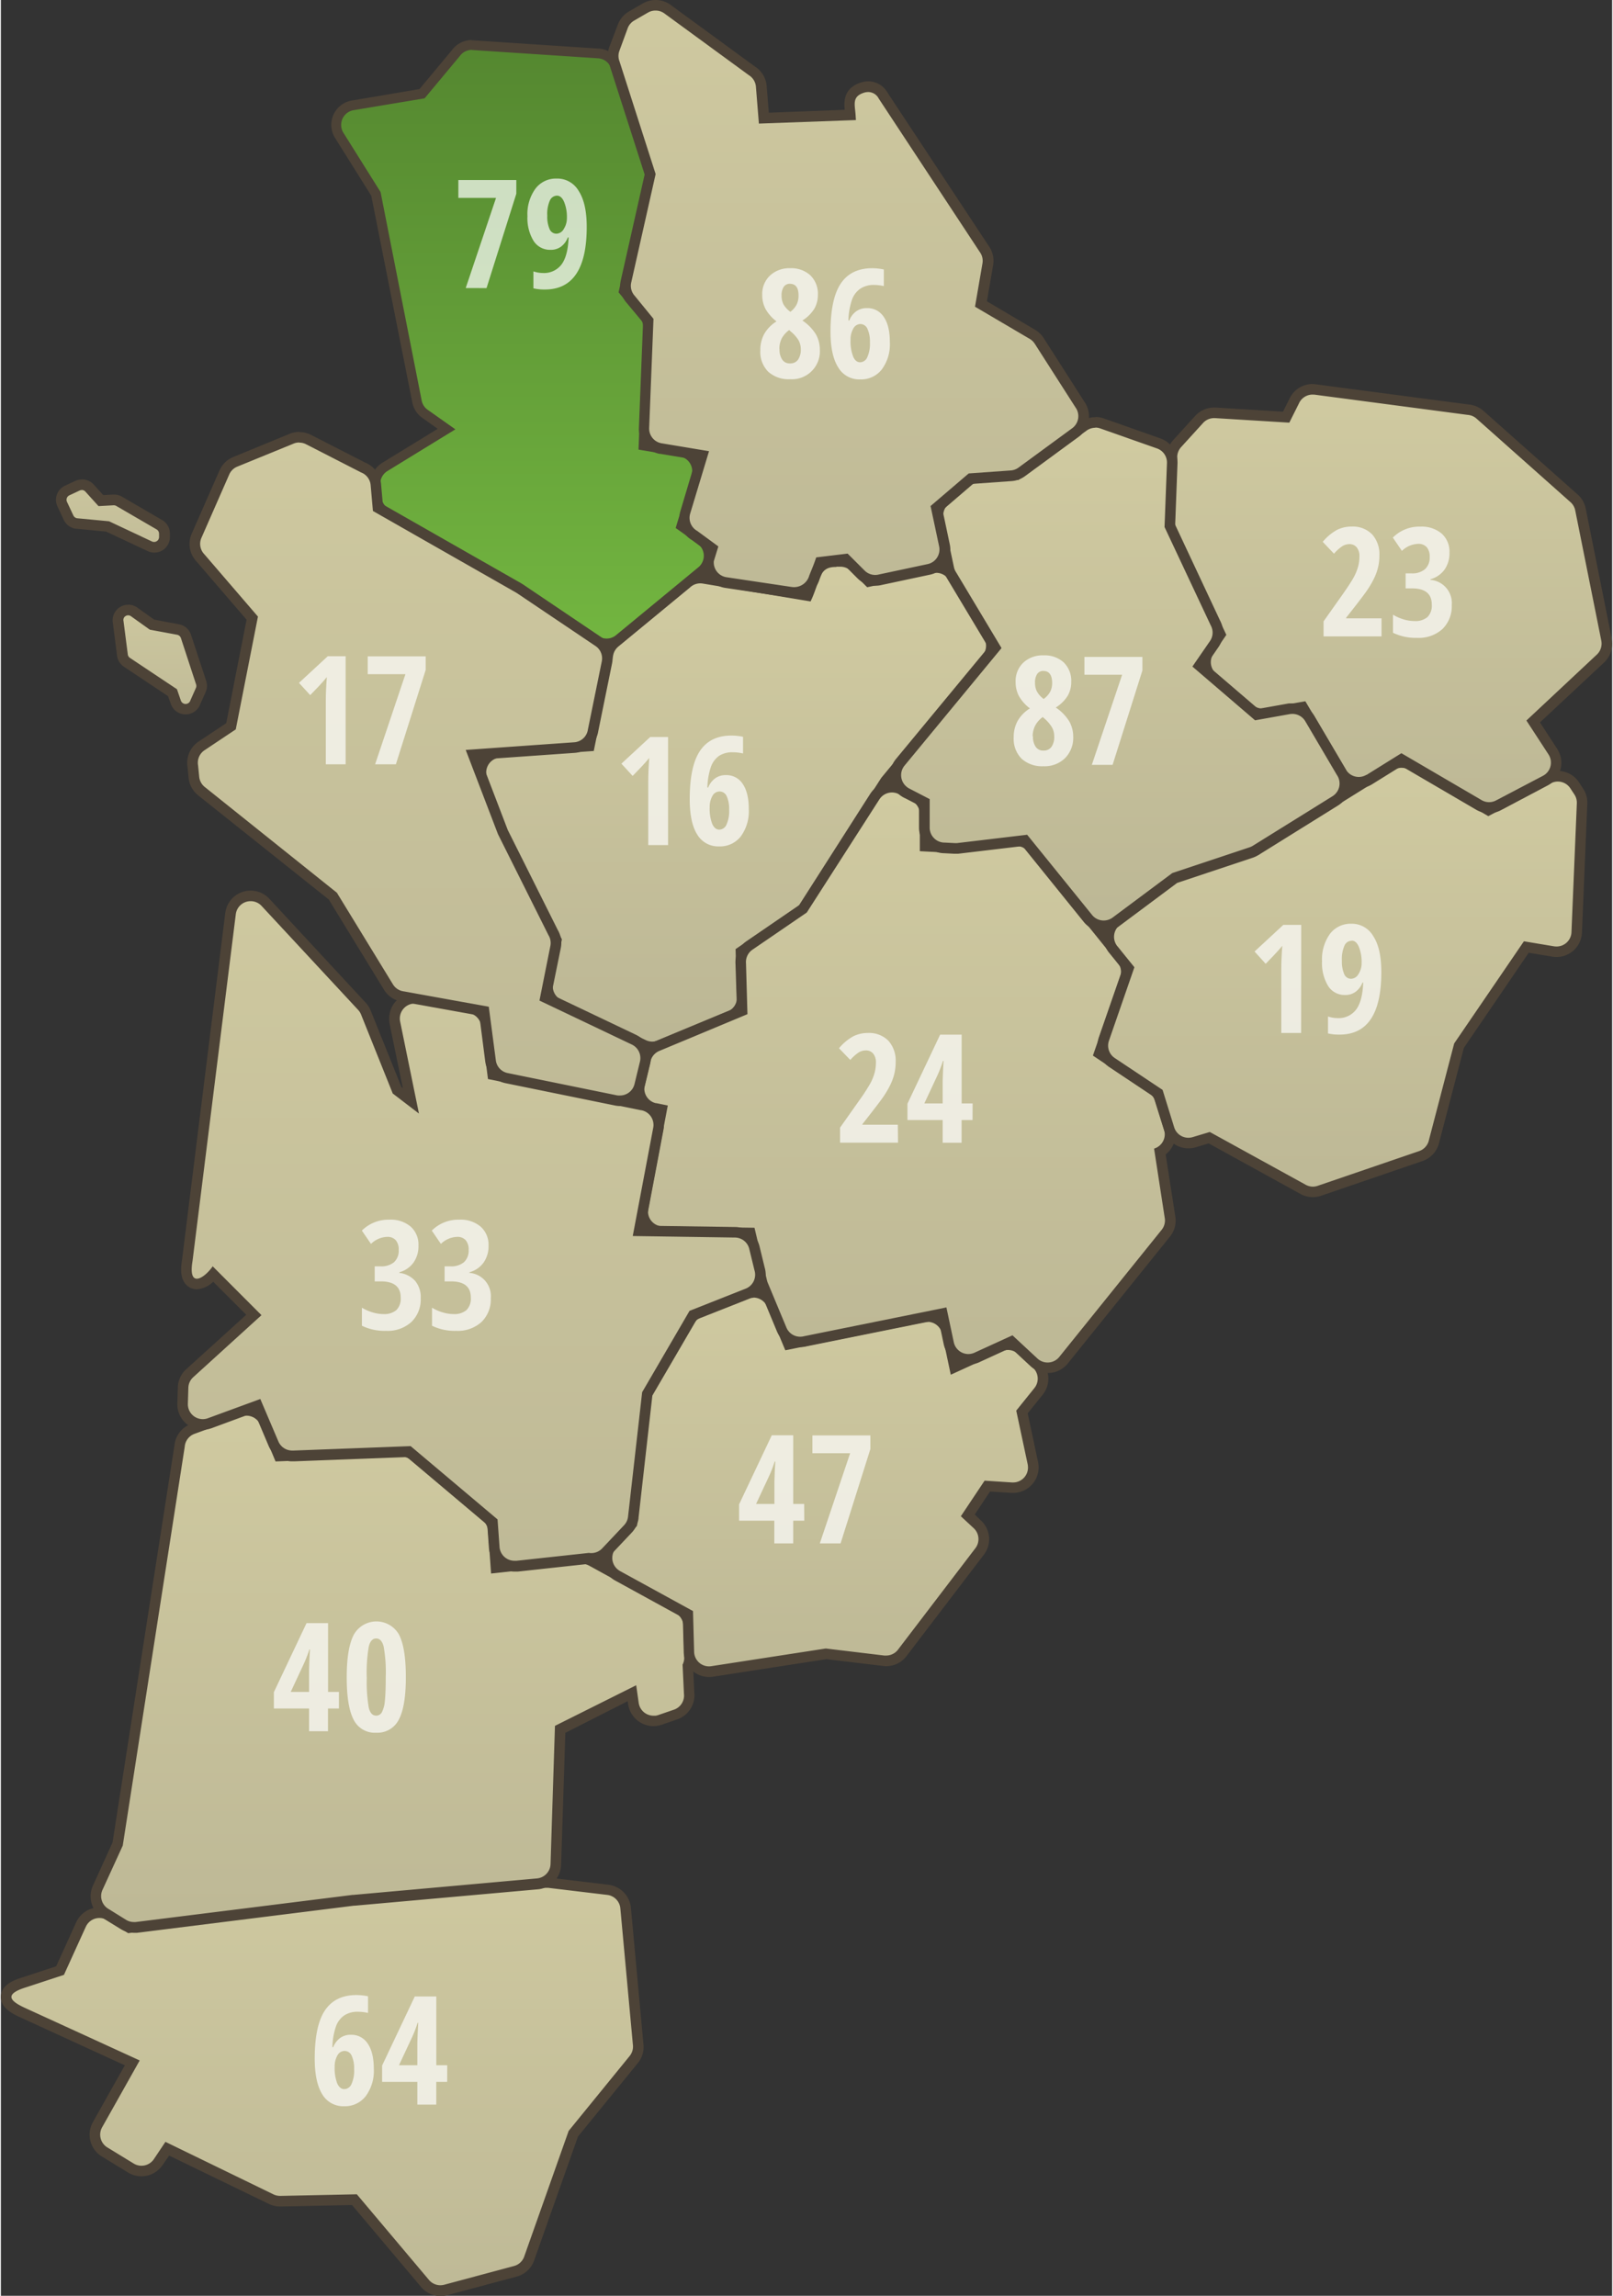 <?xml version="1.0"?>
<svg xmlns="http://www.w3.org/2000/svg" xmlns:xlink="http://www.w3.org/1999/xlink" viewBox="0 0 457.54 651.82" width="130" height="185"><rect x="0" y="0" width="457.54" height="651.82" fill="#333333" stroke="none"/><defs><linearGradient id="a" x1="91.27" y1="671.28" x2="91.27" y2="510.01" gradientUnits="userSpaceOnUse"><stop offset="0" stop-color="#bcb795"/><stop offset="1" stop-color="#d1cba1"/></linearGradient><linearGradient id="b" x1="111.26" y1="559.2" x2="111.26" y2="388" xlink:href="#a"/><linearGradient id="c" x1="234.04" y1="485.59" x2="234.04" y2="355.95" xlink:href="#a"/><linearGradient id="d" x1="208.77" y1="293.65" x2="208.77" y2="163.13" xlink:href="#a"/><linearGradient id="e" x1="256.65" y1="396.5" x2="256.65" y2="215.36" xlink:href="#a"/><linearGradient id="f" x1="380.94" y1="345.25" x2="380.94" y2="209.18" xlink:href="#a"/><linearGradient id="g" x1="393.95" y1="237.89" x2="393.95" y2="102.18" xlink:href="#a"/><linearGradient id="h" x1="317.88" y1="265.41" x2="317.88" y2="117.44" xlink:href="#a"/><linearGradient id="i" x1="148.13" y1="191.84" x2="148.13" y2="3.86" gradientUnits="userSpaceOnUse"><stop offset="0" stop-color="#74b841"/><stop offset="1" stop-color="#53852f"/></linearGradient><linearGradient id="j" x1="133.64" y1="479.48" x2="133.64" y2="220.14" xlink:href="#a"/><linearGradient id="k" x1="118.77" y1="353.17" x2="118.77" y2="83.73" xlink:href="#a"/><linearGradient id="l" x1="45.15" y1="214.06" x2="45.15" y2="160.45" xlink:href="#a"/><linearGradient id="m" x1="31.83" y1="172.44" x2="31.83" y2="119.87" xlink:href="#a"/><linearGradient id="n" x1="240.67" y1="195.69" x2="240.67" y2="-25.36" xlink:href="#a"/></defs><path d="M124.83,650.32a5.76,5.76,0,0,1-4.39-2l-20-23.82-20.78.44h-.35a5.64,5.64,0,0,1-2.49-.57L47.25,610l-2.54,3.81a1,1,0,0,1-.13.16,5.74,5.74,0,0,1-7.65,1.55l-7.3-4.46a5.75,5.75,0,0,1-2.2-7.82l9.88-17.57L6.48,571.56c-2.66-1.2-5.11-2.61-5-4.75s2.91-3.3,5.32-4l10-3.28,5.93-13.06.09-.16a4.67,4.67,0,0,1,.27-.49A5.71,5.71,0,0,1,28,543.07a5.83,5.83,0,0,1,3,.85l5.48,3.4,63.37-7.93h.26l54-4.82a5.62,5.62,0,0,1,.92-.08,5.12,5.12,0,0,1,.67,0l16.7,2,.21,0a5.76,5.76,0,0,1,4.82,5.15L181,580.41a5.63,5.63,0,0,1-1.25,4.28l-17.19,21.06-12.49,35.32a5.68,5.68,0,0,1-4,3.77l-19.77,5.3-.23,0A5.84,5.84,0,0,1,124.83,650.32Z" fill="url(#a)"/><path d="M155,536a4,4,0,0,1,.49,0l16.7,2h0a4.23,4.23,0,0,1,3.72,3.83l3.56,38.7a4.25,4.25,0,0,1-.92,3.21L161.23,605l-12.58,35.56a4.23,4.23,0,0,1-3,2.82l-19.76,5.3h0a4.46,4.46,0,0,1-1.09.14,4.22,4.22,0,0,1-3.24-1.51L101.08,623l-21.5.45h-.32a4.3,4.3,0,0,1-1.84-.42L46.73,608.11,43.46,613h0a4.24,4.24,0,0,1-5.74,1.27l-7.32-4.48h0A4.25,4.25,0,0,1,28.74,604l10.68-19L7.1,570.2c-4.2-1.9-6.67-3.91.16-6l10.65-3.5,6.21-13.66h0c.08-.16.16-.32.26-.48a4.23,4.23,0,0,1,3.61-2,4.18,4.18,0,0,1,2.22.63l5.93,3.67,63.9-8v0l.15,0L154.3,536A4.4,4.4,0,0,1,155,536m0-3a6.71,6.71,0,0,0-1.1.09l-53.88,4.81h0l-.36,0-62.85,7.85-5-3.11a7.24,7.24,0,0,0-10,2.35,6.12,6.12,0,0,0-.31.56,2.1,2.1,0,0,0-.13.26l-5.67,12.46-9.36,3.08c-1.86.56-6.13,1.88-6.35,5.35s3.73,5.26,5.86,6.22L35.2,586.38l-9.08,16.15a7.26,7.26,0,0,0,2.78,9.87h0l7.24,4.43a7.24,7.24,0,0,0,9.61-1.9,2.56,2.56,0,0,0,.2-.26L47.77,612l28.34,13.74a7.16,7.16,0,0,0,3.15.72l.46,0,20-.41,19.6,23.26a7.19,7.19,0,0,0,5.53,2.58,6.8,6.8,0,0,0,1.49-.16,2.32,2.32,0,0,0,.38-.07l19.77-5.3a7.19,7.19,0,0,0,5-4.76l12.39-35,17-20.86a7.17,7.17,0,0,0,1.58-5.42l-3.55-38.66a7.28,7.28,0,0,0-6-6.48,1.86,1.86,0,0,0-.34-.06l-16.69-2a8.24,8.24,0,0,0-.85,0Z" fill="#4d4337"/><path d="M37.76,547.26a5.83,5.83,0,0,1-3-.85l-4.83-3A5.73,5.73,0,0,1,27.48,536l5.68-12.5,17.56-113a5.77,5.77,0,0,1,3.74-4.86l13.08-4.8A5.75,5.75,0,0,1,75.05,404l4,9.44,34.41-1.31.42,0a5.73,5.73,0,0,1,3.71,1.36l20.16,17a5.67,5.67,0,0,1,2.15,4.08l.76,10.6,23.68-2.59a5.74,5.74,0,0,1,3.52.66l24.51,13.45.15.09a5.77,5.77,0,0,1,2.83,4.79l.24,8.94a5.58,5.58,0,0,1-.46,2.42l.38,7.86a5.78,5.78,0,0,1-3.86,6.05l-4.42,1.52-.13,0a5.19,5.19,0,0,1-.93.21,5.52,5.52,0,0,1-.81.06,5.76,5.76,0,0,1-5.68-4.94l-.42-2.91L158.81,491l-1.22,38.34a5.73,5.73,0,0,1-5.24,5.53l-52.07,4.66-.27,0-61.54,7.69h-.24Z" fill="url(#b)"/><path d="M69.75,401.94a4.25,4.25,0,0,1,3.92,2.6L78,414.93l35.45-1.34.36,0a4.21,4.21,0,0,1,2.74,1l20.17,17a4.27,4.27,0,0,1,1.62,3l.86,12.16L164.47,444a3.81,3.81,0,0,1,.59,0,4.2,4.2,0,0,1,2,.53L191.61,458h0a4.26,4.26,0,0,1,2.2,3.6l.24,8.94h0a4.33,4.33,0,0,1-.47,2.08l.39,8.28a4.25,4.25,0,0,1-2.84,4.51l-4.43,1.52h0a4.94,4.94,0,0,1-.78.19c-.2,0-.4,0-.6,0a4.25,4.25,0,0,1-4.2-3.65l-.71-5L157.34,490l-1.25,39.23h0a4.25,4.25,0,0,1-3.87,4.09L100.08,538a.83.83,0,0,1-.22,0l-61.58,7.7h0a4.53,4.53,0,0,1-.52,0,4.18,4.18,0,0,1-2.22-.63l-4.83-3a4.24,4.24,0,0,1-1.86-5.49L34.61,524l17.6-113.25A4.23,4.23,0,0,1,55,407.09l13.12-4.82h0a4.11,4.11,0,0,1,1.64-.33m0-3a7.26,7.26,0,0,0-2.76.54l-13,4.79a7.28,7.28,0,0,0-4.71,6.09L31.71,523.11l-5.59,12.3a7.26,7.26,0,0,0,3.09,9.32L34,547.68a7.22,7.22,0,0,0,3.8,1.08l.51,0h0l.37,0,61.56-7.7.26,0,52-4.65a7.23,7.23,0,0,0,6.59-6.84.66.66,0,0,0,0-.14l1.2-37.45L178,483l.12.86a7.29,7.29,0,0,0,7.17,6.22,8.74,8.74,0,0,0,1-.07,6.8,6.8,0,0,0,1.13-.26l.21-.06,4.42-1.52a7.27,7.27,0,0,0,4.86-7.58l-.35-7.5a7.34,7.34,0,0,0,.44-2.71l-.25-8.95a7.24,7.24,0,0,0-3.52-6l-.22-.14-24.52-13.44a7.22,7.22,0,0,0-3.48-.9,7.75,7.75,0,0,0-1,.07L142,443.46l-.64-9a7.26,7.26,0,0,0-2.71-5.15l-20.14-17a7.24,7.24,0,0,0-4.67-1.71l-.53,0L80,411.86l-3.55-8.48a7.24,7.24,0,0,0-6.69-4.44Z" fill="#4d4337"/><path d="M201.11,474.61a5.7,5.7,0,0,1-5.73-5.58l-.3-10.71-20-10.95-.08-.05a6,6,0,0,1-1.09-.8,5.76,5.76,0,0,1-.25-8.12l5.51-5.83,4.06-35.64a5.75,5.75,0,0,1,.74-2.25l11.36-19.46a5.59,5.59,0,0,1,3-2.68l13.23-5.23.15-.05a5.8,5.8,0,0,1,2-.35,5.72,5.72,0,0,1,5.3,3.54l4.67,11.21,38-7.69.22-.05a5.44,5.44,0,0,1,1.2-.13,5.77,5.77,0,0,1,5.62,4.56l2.08,9.82,12.59-5.76a5.76,5.76,0,0,1,6.52.92l4.2,3.9.06.06a5.75,5.75,0,0,1,.5,7.74L290,400.88l3.09,14.55a5.72,5.72,0,0,1-5.6,7l-.37,0-6.95-.45-5.55,8.32,2.71,2.52a5.72,5.72,0,0,1,.66,7.69l-21.84,28.61a5.69,5.69,0,0,1-4.7,2.45c-.23,0-.45,0-.68,0l-16.43-2-32.19,5a5.41,5.41,0,0,1-.84.09Z" fill="url(#c)"/><path d="M213.69,368.41a4.24,4.24,0,0,1,3.92,2.62l5.14,12.34L262,375.44l.24-.06a4.38,4.38,0,0,1,.88-.09,4.24,4.24,0,0,1,4.15,3.37l2.47,11.65L284,383.78a4.25,4.25,0,0,1,4.87.64l4.21,3.91h0a4.24,4.24,0,0,1,.41,5.76l-5.16,6.41,3.25,15.25v0h0a4.84,4.84,0,0,1,.08,1.15,4.24,4.24,0,0,1-4.23,4h-.27l-7.82-.51-6.74,10.1,3.65,3.39a4.24,4.24,0,0,1,.48,5.68l-21.83,28.61a4.27,4.27,0,0,1-3.51,1.87l-.51,0-16.63-2-32.39,5a4.62,4.62,0,0,1-.65.07h-.12a4.23,4.23,0,0,1-4.23-4.12l-.32-11.58-20.72-11.36h0a4.62,4.62,0,0,1-.86-.63,4.23,4.23,0,0,1-.18-6l5.84-6.19,4.12-36.14h0a4.08,4.08,0,0,1,.55-1.66L196.66,376a4.25,4.25,0,0,1,2.23-2l13.24-5.23h0a4.08,4.08,0,0,1,1.56-.3m0-3a7.18,7.18,0,0,0-2.43.42l-.24.08-13.23,5.23a7.24,7.24,0,0,0-3.76,3.39l-11.31,19.39a7.09,7.09,0,0,0-.92,2.71.51.51,0,0,0,0,.13l-4,35.15-5.15,5.46a7.25,7.25,0,0,0,.3,10.24,7.6,7.6,0,0,0,1.35,1l.13.07,19.21,10.54.27,9.85a7.19,7.19,0,0,0,7.23,7h.2a7.93,7.93,0,0,0,1.07-.11l32-4.95L250.55,473a6.22,6.22,0,0,0,.86.06,7.27,7.27,0,0,0,5.94-3.1l21.79-28.56a7.22,7.22,0,0,0-.83-9.7L276.54,430l4.35-6.53,6.09.39h.47a7.25,7.25,0,0,0,7.22-6.79,7.1,7.1,0,0,0-.14-1.95v0l-2.95-13.85,4.27-5.3a7.25,7.25,0,0,0-.61-9.74l-.1-.1-4.2-3.9a7.25,7.25,0,0,0-8.23-1.15L271.88,386l-1.69-8a7.29,7.29,0,0,0-7.09-5.74,6.89,6.89,0,0,0-1.5.16l-.3.07-36.73,7.42-4.19-10.07a7.23,7.23,0,0,0-6.69-4.46Z" fill="#4d4337"/><path d="M185,297.23a5.72,5.72,0,0,1-2.47-.56L158.62,285.3a5.78,5.78,0,0,1-3.29-6.37l2.4-12-15.07-30.14a5.91,5.91,0,0,1-.42-.88l-5.57-14.53,0-.1a6,6,0,0,1-.33-1.56,5.75,5.75,0,0,1,5.35-6.12l25.43-1.79s5.33-26.2,5.34-26.23a5.75,5.75,0,0,1,2-3.2l20.27-16.71a5.74,5.74,0,0,1,3.94-1.57,5.44,5.44,0,0,1,1,.09L229,169.05c.33-.79.59-1.51.86-2.25s.55-1.5.92-2.37c1.27-4.43,4-5,6.45-5l1,0h.12a5.68,5.68,0,0,1,4.07,1.68l4,4,17.93-3.81.14,0a6.2,6.2,0,0,1,1.05-.09,5.77,5.77,0,0,1,4.93,2.79l9.68,16.13a5.78,5.78,0,0,1-.32,6.9l-28.73,34.73-22.67,35.37a5.61,5.61,0,0,1-1.62,1.67l-16.75,11.46.35,12.59a5.7,5.7,0,0,1-3.53,5.74l-19.59,8.14A5.74,5.74,0,0,1,185,297.23Z" fill="url(#d)"/><path d="M237.27,160.9l1,0h.14a4.24,4.24,0,0,1,3,1.24l4.59,4.59,18.72-4h0a4.38,4.38,0,0,1,.88-.09,4.22,4.22,0,0,1,3.64,2.06L279,180.93a4.25,4.25,0,0,1-.22,5.13L250,220.85,227.26,256.3a4.36,4.36,0,0,1-1.21,1.25l-17.42,11.92.37,13.41a4.24,4.24,0,0,1-2.6,4.3l-19.6,8.14a4.24,4.24,0,0,1-3.64,0l-23.9-11.38a4.27,4.27,0,0,1-2.46-4.72l2.51-12.51L144,236.06a4.12,4.12,0,0,1-.34-.7l-5.56-14.53h0a4.09,4.09,0,0,1-.27-1.23,4.23,4.23,0,0,1,3.95-4.51l26.58-1.87L173.88,186h0a4.27,4.27,0,0,1,1.46-2.43l20.32-16.75a4.21,4.21,0,0,1,2.94-1.19,4.71,4.71,0,0,1,.74.06l30.59,5.07c1.06-2.21,1.42-3.7,2.3-5.79,1-3.48,2.71-4,5-4m0-3c-2.62,0-6.28.63-7.87,6-.36.87-.64,1.62-.9,2.36l-.41,1.08-28.26-4.68a8.17,8.17,0,0,0-1.23-.1,7.22,7.22,0,0,0-4.93,1.94l-20.24,16.69a7.26,7.26,0,0,0-2.46,4l0,.14-5.09,25-24.3,1.71a7.25,7.25,0,0,0-6.73,7.71,7.12,7.12,0,0,0,.4,1.95c0,.05,0,.11.05.16l5.57,14.52a7.36,7.36,0,0,0,.5,1.06l14.82,29.64-2.3,11.5a7.31,7.31,0,0,0,4.15,8L181.87,298a7.11,7.11,0,0,0,3.11.7,7.34,7.34,0,0,0,3-.66L207.55,290a7.22,7.22,0,0,0,4.45-7.24L211.67,271l16.08-11a7.31,7.31,0,0,0,2.05-2.13l22.6-35.27L281.07,188a7.27,7.27,0,0,0,.43-8.66l-9.66-16.1a7.28,7.28,0,0,0-6.21-3.52,7.81,7.81,0,0,0-1.28.11l-.22,0L247,163.48l-3.44-3.43a7.2,7.2,0,0,0-5.13-2.12h-.12l-1,0Z" fill="#4d4337"/><path d="M297.33,388.32a5.71,5.71,0,0,1-3.92-1.54l-6.35-5.9-9.6,4.39a5.31,5.31,0,0,1-1.44.52,6.11,6.11,0,0,1-1.2.12,5.76,5.76,0,0,1-5.62-4.55L267.42,373l-38.89,7.86a5.65,5.65,0,0,1-1.47.19,5.73,5.73,0,0,1-5.31-3.54l-5.31-12.74a.88.88,0,0,1-.05-.15,5.19,5.19,0,0,1-.22-.7l-3.34-13.8-24.71-.37H188a6.32,6.32,0,0,1-1.05-.1,5.73,5.73,0,0,1-4.59-6.7l5.27-27.86-1.81-.37-.22,0a5.73,5.73,0,0,1-4.21-6.93l1.58-6.56a5.71,5.71,0,0,1,3.43-4.19l24.11-10-.38-13.42a5.74,5.74,0,0,1,2.5-5.14L227.76,258l20.42-31.86.12-.16a5.69,5.69,0,0,1,4.72-2.48,5.83,5.83,0,0,1,2.65.65l3.26,1.71a5.72,5.72,0,0,1,3.5,5.29v9.1l8.74.46,16.52-2h.17l.51,0a5.7,5.7,0,0,1,4.47,2.14l25.46,31.52a.71.71,0,0,1,.1.14,5.7,5.7,0,0,1,.85,5.32l-7.36,21.24L327,309.15l.17.13a5.8,5.8,0,0,1,2.13,3l2.44,7.89.09.27a5.74,5.74,0,0,1-2.68,6.64L332,345.43a5.67,5.67,0,0,1-1.16,4.7l-29,36c-.1.13-.21.26-.34.4A5.72,5.72,0,0,1,297.33,388.32Z" fill="url(#e)"/><path d="M253,225a4.33,4.33,0,0,1,2,.48l3.31,1.74a4.24,4.24,0,0,1,2.64,3.93v10.52l10.29.54,16.65-2h0a4.19,4.19,0,0,1,.5,0,4.24,4.24,0,0,1,3.31,1.58l25.45,31.52h0a4.24,4.24,0,0,1,.71,4L310.1,299.7l16,10.7h0a4.2,4.2,0,0,1,1.7,2.28l2.45,7.89a2.58,2.58,0,0,1,.08.26,4.25,4.25,0,0,1-2.86,5.28h0l3,19.53a4.24,4.24,0,0,1-.85,3.53l-29,36a2.69,2.69,0,0,1-.27.32,4.25,4.25,0,0,1-6,.22l-7.09-6.59-10.52,4.81a4.45,4.45,0,0,1-2,.51,4.25,4.25,0,0,1-4.15-3.37l-2.09-9.87-40.4,8.17a4.31,4.31,0,0,1-1.12.15,4.22,4.22,0,0,1-3.92-2.62l-5.31-12.74h0a4.21,4.21,0,0,1-.2-.63L214,348.58l-25.86-.38H188a4.13,4.13,0,0,1-.78-.08,4.24,4.24,0,0,1-3.39-4.94l5.55-29.31-3.26-.66-.16,0a4.24,4.24,0,0,1-3.12-5.11l1.59-6.57a4.25,4.25,0,0,1,2.54-3.15L212,287.94l-.41-14.45a4.24,4.24,0,0,1,1.84-3.86l15.42-10.55L249.44,227h0A4.25,4.25,0,0,1,253,225m0-3a7.2,7.2,0,0,0-5.92,3.08,1.44,1.44,0,0,0-.18.25L226.66,257l-14.91,10.21a7.24,7.24,0,0,0-3.14,6.48L209,286l-23.16,9.62a7.24,7.24,0,0,0-4.33,5.29l-1.56,6.49a7.23,7.23,0,0,0,5.33,8.74l.28.06.34.07-5,26.4a7.25,7.25,0,0,0,5.79,8.45,6.81,6.81,0,0,0,1.33.13h.21l23.46.35,3.07,12.67a7.46,7.46,0,0,0,.26.84l.09.24L220.37,378a7.23,7.23,0,0,0,8.49,4.23l37.4-7.56,1.48,7a7.27,7.27,0,0,0,7.08,5.75,7.28,7.28,0,0,0,3.33-.81l8.62-3.95,5.62,5.22a7.25,7.25,0,0,0,10.24-.37,6.47,6.47,0,0,0,.43-.51L332,351.07a7.24,7.24,0,0,0,1.46-5.93l-2.7-17.38a7.09,7.09,0,0,0,1.91-2.26,7.19,7.19,0,0,0,.58-5.52l-.12-.35-2.42-7.83a7.27,7.27,0,0,0-2.62-3.69,2.92,2.92,0,0,0-.28-.21l-14.12-9.41,7-20.14a7.19,7.19,0,0,0-1-6.68c-.05-.08-.11-.15-.17-.23L294,239.93a7.2,7.2,0,0,0-5.64-2.7l-.58,0-.27,0-16.4,1.95-7.19-.37v-7.68a7.23,7.23,0,0,0-4.36-6.65l-3.2-1.67A7.28,7.28,0,0,0,253,222Z" fill="#4d4337"/><path d="M372.54,338.37a5.64,5.64,0,0,1-2.76-.71L343.07,323l-4.26,1.28-.16,0a5.4,5.4,0,0,1-1.49.2,5.71,5.71,0,0,1-5.48-4l-3.12-10.08-13.15-8.76-.21-.17a5.74,5.74,0,0,1-2-6.49l7-20.09L316,269.76c-.06-.07-.19-.22-.3-.37a5.75,5.75,0,0,1,1.17-8l15.64-11.66a1.53,1.53,0,0,1,.21-.14,5.75,5.75,0,0,1,1.43-.7l21.46-7.16,39.13-24.34a1.29,1.29,0,0,1,.16-.09,5.74,5.74,0,0,1,5.78,0L422.41,230l16.87-8.85a5.75,5.75,0,0,1,7.64,1.87l1.14,1.75a5.68,5.68,0,0,1,.94,3.38l-1.51,36.37a5.28,5.28,0,0,1-.08.92,5.72,5.72,0,0,1-5.66,4.8,5,5,0,0,1-.95-.08l-7.62-1.27-19.11,28L407,324a5.74,5.74,0,0,1-3.77,4.22l-28.77,9.85A5.82,5.82,0,0,1,372.54,338.37Z" fill="url(#f)"/><path d="M397.77,218a4.25,4.25,0,0,1,2.14.58l22.46,13.14L440,222.47a4.24,4.24,0,0,1,5.68,1.36l1.15,1.75a4.22,4.22,0,0,1,.69,2.5L446,264.45a4.71,4.71,0,0,1-.06.74,4.24,4.24,0,0,1-4.18,3.54,5.49,5.49,0,0,1-.7-.05l-8.57-1.43-19.8,29-7.16,27.39a4.27,4.27,0,0,1-2.8,3.18l-28.78,9.85a4.21,4.21,0,0,1-1.4.24,4.3,4.3,0,0,1-2-.52l-27.26-15-4.86,1.46h0a4.22,4.22,0,0,1-5.26-2.81l-3.28-10.59-13.59-9.06v0a4.24,4.24,0,0,1-1.65-4.9l7.23-20.87-4.67-5.78-.27-.32a4.26,4.26,0,0,1,.87-5.95l15.63-11.66h0a4.22,4.22,0,0,1,1.21-.63l21.64-7.21,39.27-24.44h0a4.22,4.22,0,0,1,2.24-.64m0-3a7.22,7.22,0,0,0-3.58.94l-.25.14-39,24.26-21.3,7.1a7.1,7.1,0,0,0-1.73.84,3,3,0,0,0-.33.21L316,260.15a7.25,7.25,0,0,0-1.47,10.14q.18.24.39.48l3.57,4.42-6.69,19.3a7.25,7.25,0,0,0,2.49,8.14,2,2,0,0,0,.33.25l12.7,8.47,3,9.57a7.2,7.2,0,0,0,6.92,5.11,7.52,7.52,0,0,0,1.83-.23l.25-.07,3.66-1.1L369.06,339a7.26,7.26,0,0,0,3.48.89,7.17,7.17,0,0,0,2.38-.4l28.77-9.85a7.29,7.29,0,0,0,4.75-5.32l7-26.82,18.42-27,6.68,1.11a6.94,6.94,0,0,0,1.2.1,7.22,7.22,0,0,0,7.14-6.05,7.7,7.7,0,0,0,.1-1.17l1.51-36.3a7.2,7.2,0,0,0-1.19-4.28l-1.13-1.74a7.22,7.22,0,0,0-6.07-3.29,7.29,7.29,0,0,0-3.57.94l-16.09,8.44-21-12.3a7.2,7.2,0,0,0-3.65-1Z" fill="#4d4337"/><path d="M422.56,229.33a5.79,5.79,0,0,1-2.9-.79l-22-12.85-9.12,5.67-.17.09a5.72,5.72,0,0,1-7.81-2.07l-10.94-18.62-10.38,1.85-.21,0a7.31,7.31,0,0,1-.8.05,5.73,5.73,0,0,1-3.73-1.38l-10.33-8.85a5.76,5.76,0,0,1-1.12-7.69l3.18-4.65-13.79-29.36a5.8,5.8,0,0,1-.61-2.79l.69-18.15a5.65,5.65,0,0,1,1.49-3.88l6.22-6.84.08-.08a5.76,5.76,0,0,1,4.17-1.8h.34L365,118.46l2.28-4.56a5.69,5.69,0,0,1,5.21-3.35,6.3,6.3,0,0,1,.75,0l43.42,5.73a5.85,5.85,0,0,1,3.39,1.44l26.54,23.59a5.75,5.75,0,0,1,2,3.3l7.41,37a1.37,1.37,0,0,1,0,.19,5.69,5.69,0,0,1-1.75,5.14L435.1,204.89l5.6,8.58.07.12c.07.12.14.23.2.36a5.72,5.72,0,0,1-2.43,7.73l-13.2,6.93A5.75,5.75,0,0,1,422.56,229.33Z" fill="url(#g)"/><path d="M372.47,112.05a3.39,3.39,0,0,1,.55,0l43.47,5.74a4.23,4.23,0,0,1,2.54,1.06l26.54,23.59a4.27,4.27,0,0,1,1.49,2.47l7.41,37h0a4.28,4.28,0,0,1-1.27,3.94l-20,18.72,6.28,9.64h0a4,4,0,0,1,.2.35,4.23,4.23,0,0,1-1.79,5.71l-13.21,6.93a4.21,4.21,0,0,1-2.09.55,4.16,4.16,0,0,1-2.13-.59l-22.76-13.31-9.88,6.15h0l-.09,0a4.16,4.16,0,0,1-2.14.59,4.24,4.24,0,0,1-3.66-2.1L370.42,199.1l-11.41,2h0a4.74,4.74,0,0,1-.75.06,4.2,4.2,0,0,1-2.76-1l-10.33-8.85a4.25,4.25,0,0,1-.85-5.7l3.67-5.36-14.16-30.14a4.2,4.2,0,0,1-.47-2.09l.68-18.15a4.27,4.27,0,0,1,1.11-2.93l6.22-6.84h0a4.24,4.24,0,0,1,3.14-1.39h.25L365.87,120l2.73-5.45a4.24,4.24,0,0,1,3.87-2.52m0-3h0a7.24,7.24,0,0,0-6.58,4.23l-1.81,3.63-19.14-1.18h-.43a7.25,7.25,0,0,0-5.24,2.25l-.12.12-6.22,6.84a7.25,7.25,0,0,0-1.89,4.91l-.68,18.07a7.27,7.27,0,0,0,.78,3.53L344.54,180l-2.69,3.93a7.28,7.28,0,0,0,1.4,9.7l10.3,8.83a7.25,7.25,0,0,0,4.71,1.74,7.42,7.42,0,0,0,.94-.06l.33,0,9.36-1.67,10.41,17.72a7.22,7.22,0,0,0,9.8,2.64l.26-.15,8.35-5.19,21.19,12.39a7.23,7.23,0,0,0,3.65,1,7.32,7.32,0,0,0,3.52-.91L439.24,223a7.24,7.24,0,0,0,3.06-9.76c-.07-.14-.15-.27-.23-.41l-.11-.19-4.91-7.53,18.19-17a7.21,7.21,0,0,0,2.21-6.43,2.89,2.89,0,0,0,0-.29l-7.41-37a7.24,7.24,0,0,0-2.48-4.16L421,116.65a7.31,7.31,0,0,0-4.24-1.81l-43.37-5.73a7.69,7.69,0,0,0-.95-.06Z" fill="#4d4337"/><path d="M313.17,262.87a5.71,5.71,0,0,1-4.48-2.15l-17.9-22.17-19.09,2.27-.17,0-.5,0h-.29l-2.73-.14a5.76,5.76,0,0,1-5.75-5.75v-7.19l-4.72-2.47a6.2,6.2,0,0,1-1.35-.83,5.75,5.75,0,0,1-.76-8.1l26.89-32.51L270,163.31a5.62,5.62,0,0,1-.82-2l-2.93-13.83a.43.43,0,0,1,0-.11,5.75,5.75,0,0,1,1.9-5.44l5.67-4.86a5.69,5.69,0,0,1,3.49-1.5l11.17-.8,19-13.8a5.71,5.71,0,0,1,5.28-.77l16.09,5.68.13,0a5.72,5.72,0,0,1,3.69,5.57l-.67,17.8,13,27.6a5.7,5.7,0,0,1-.33,5.92L340.37,189l16.25,13.93,9.16-1.64.24,0a6.47,6.47,0,0,1,.76,0,5.79,5.79,0,0,1,5,2.83l9,15.27.07.1a5.75,5.75,0,0,1-1.83,7.94l-22.66,14.1a1.51,1.51,0,0,1-.18.09,5.19,5.19,0,0,1-1.05.47l-21.7,7.24-16.74,12.49-.16.1A5.7,5.7,0,0,1,313.17,262.87Z" fill="url(#h)"/><path d="M310.8,121.4a4.11,4.11,0,0,1,1.41.25l16.09,5.67h0a4.24,4.24,0,0,1,2.83,4.14l-.69,18.17,13.12,27.93a4.24,4.24,0,0,1-.21,4.44l-5,7.25,17.8,15.26,9.86-1.76h0a4.71,4.71,0,0,1,.74-.06,4.24,4.24,0,0,1,3.66,2.09l9,15.3.09.13a4.25,4.25,0,0,1-1.36,5.85l-22.66,14.09h0a4.71,4.71,0,0,1-.91.42l-21.93,7.31-16.94,12.63h0a4.27,4.27,0,0,1-2.54.84,4.22,4.22,0,0,1-3.31-1.59L291.43,237l-19.91,2.37h0a4,4,0,0,1-.49,0h-.22l-2.71-.14H268a4.25,4.25,0,0,1-4.25-4.25v-8.1L258.19,224a4.17,4.17,0,0,1-1-.64,4.25,4.25,0,0,1-.57-6L284.15,184l-12.87-21.47a4.21,4.21,0,0,1-.64-1.5L267.7,147.2h0a4.23,4.23,0,0,1,1.39-4.1l5.67-4.86a4.23,4.23,0,0,1,2.61-1.15l11.61-.83,19.32-14h0a4.26,4.26,0,0,1,2.49-.81m0-3h0a7.22,7.22,0,0,0-4.15,1.31l-.11.07-18.62,13.55-10.75.77a7.26,7.26,0,0,0-4.4,1.9l-5.62,4.82a7.23,7.23,0,0,0-2.41,6.82l0,.18,2.93,13.83a7.28,7.28,0,0,0,1,2.49l11.75,19.58-26.22,31.7a7.25,7.25,0,0,0,1,10.2,7.31,7.31,0,0,0,1.66,1l3.87,2V235a7.26,7.26,0,0,0,7.25,7.25h0l2.62.14H271l.58,0a1.23,1.23,0,0,0,.27,0l18.26-2.17,17.39,21.53a7.25,7.25,0,0,0,9.74,1.43l.23-.16,16.56-12.35,21.47-7.15a8.34,8.34,0,0,0,1.26-.56l.29-.16,22.65-14.1a7.24,7.24,0,0,0,2.33-10l0-.05-.06-.1L373,203.28a7.27,7.27,0,0,0-6.25-3.57c-.29,0-.59,0-.89,0a2.65,2.65,0,0,0-.38.05l-8.45,1.51-14.69-12.59,3.44-5a7.22,7.22,0,0,0,.43-7.48L333.46,149l.66-17.43a7.21,7.21,0,0,0-4.62-7l-.21-.09-16.08-5.67a7.11,7.11,0,0,0-2.41-.42Z" fill="#4d4337"/><path d="M172.05,182.67a5.62,5.62,0,0,1-3.13-.95l-21.8-14.67-37.26-21.23a5.65,5.65,0,0,1-3.15-4.59l-.3-3.38a1.08,1.08,0,0,1,0-.18,5.59,5.59,0,0,1,2.69-5.12l17.51-10.74-6-4.23A5.5,5.5,0,0,1,118.2,114L106.5,55,96.21,38.63a5.39,5.39,0,0,1-.9-2.23A5.65,5.65,0,0,1,100,29.91l19.63-3.28,9.63-11.56a5.62,5.62,0,0,1,4.51-2.25h.36l35.55,2.34h.11a5.59,5.59,0,0,1,4.89,3.9l9.26,28.86a5.66,5.66,0,0,1,.15,3l-7.13,31.65,5.49,6.59a5.57,5.57,0,0,1,1.42,4l-1.31,33.32,10.22,1.7a5.59,5.59,0,0,1,1,.2,5.65,5.65,0,0,1,3.78,7l-4.21,13.93,5.21,3.69a5.5,5.5,0,0,1,1.29,1.15,5.65,5.65,0,0,1-.77,7.93l-23.23,19.15A5.59,5.59,0,0,1,172.05,182.67Z" fill="url(#i)"/><path d="M133.72,14.21H134l35.55,2.34h0a4.24,4.24,0,0,1,3.78,2.93l9.25,28.87a4.22,4.22,0,0,1,.12,2.29L175.4,83l5.93,7.11a4.25,4.25,0,0,1,1.1,3l-1.36,34.54,11.43,1.91a4.21,4.21,0,0,1,3.62,5.45l-4.5,14.9,6,4.27a3.93,3.93,0,0,1,1,.9,4.23,4.23,0,0,1-.58,6l-23.23,19.15a4.21,4.21,0,0,1-2.81,1.07,4.3,4.3,0,0,1-2.36-.72l-21.83-14.69-37.35-21.28a4.24,4.24,0,0,1-2.41-3.48l-.3-3.38h0a4.26,4.26,0,0,1,2-4l19.31-11.85-7.71-5.45a4.19,4.19,0,0,1-1.86-2.75L107.82,54.52,97.39,37.89a4.1,4.1,0,0,1-.7-1.72,4.24,4.24,0,0,1,3.49-4.89l20.14-3.36,10-12a4.23,4.23,0,0,1,3.43-1.76m0-2.79v0h0a7,7,0,0,0-5.63,2.82l-9.25,11.1L99.72,28.53a7,7,0,0,0-5.79,8.09,6.87,6.87,0,0,0,1.13,2.8l10.12,16.15,11.65,58.67a7,7,0,0,0,3,4.51l4.21,3-15.7,9.63a7,7,0,0,0-3.36,6.33,2.62,2.62,0,0,0,0,.28l.3,3.39a7.08,7.08,0,0,0,3.88,5.7l37.18,21.18,21.76,14.64a7,7,0,0,0,3.91,1.19,7.06,7.06,0,0,0,4.62-1.73l23.2-19.13a7,7,0,0,0,1-9.89,7.18,7.18,0,0,0-1.62-1.44l-4.34-3.07,3.92-13a7,7,0,0,0-4.7-8.78,7.32,7.32,0,0,0-1.2-.25L184,125.32l1.27-32.08a7,7,0,0,0-1.78-5l-5-6,7-31a7,7,0,0,0-.2-3.81L176,18.65a7,7,0,0,0-6.06-4.85l-.18,0-35.55-2.34-.45,0Z" fill="#4d4337"/><path d="M145.78,444.67a5.76,5.76,0,0,1-5.73-5.34l-.51-7.16-23.76-20-32.65,1.24-.47,0a5.74,5.74,0,0,1-5.31-3.54L72.84,399.1l-13.53,5-.18.06a5.81,5.81,0,0,1-1.81.29h-.14a5.76,5.76,0,0,1-5.58-5.9l.14-4.56a.49.49,0,0,1,0-.12,5.64,5.64,0,0,1,1.88-4l18.21-16.53L60.27,361.78c-1.22,1.36-3,2.77-4.62,2.77a2.65,2.65,0,0,1-2.06-.95c-.92-1.08-1.13-2.92-.65-5.79L65.22,259.4l0-.18A5.77,5.77,0,0,1,67,255.89a5.75,5.75,0,0,1,8.11.3l27.42,29.52a5.73,5.73,0,0,1,1.13,1.78l8.87,22.05,3.92,3-4.57-22.19a5.87,5.87,0,0,1,0-2.17,5.73,5.73,0,0,1,5.64-4.72,5.86,5.86,0,0,1,1,.09l14.57,2.63a5.76,5.76,0,0,1,4.77,4.94l1.79,14,42.44,8.65a5.72,5.72,0,0,1,3.7,2.41,5.64,5.64,0,0,1,.9,4.3l-5.48,29,27.11.4a5.72,5.72,0,0,1,5.64,4.39l1.45,6a5.77,5.77,0,0,1-3.38,7.06l-15.46,6.11-13,22.35-4,35s0,.07,0,.1A5.74,5.74,0,0,1,178,434l-6.14,6.5a5.84,5.84,0,0,1-5,1.88l-20.32,2.22-.38,0Z" fill="url(#j)"/><path d="M70.93,255.86a4.19,4.19,0,0,1,3.1,1.35l27.42,29.52h0a4.12,4.12,0,0,1,.83,1.31l9,22.43,7.44,5.69L113.37,290h0a4.26,4.26,0,0,1,4.15-5.08,3.81,3.81,0,0,1,.75.07l14.58,2.63a4.23,4.23,0,0,1,3.54,3.65l1.93,15.09,43.43,8.85.1,0a4.25,4.25,0,0,1,3.39,5l-5.81,30.72,28.88.43h.1a4.22,4.22,0,0,1,4.11,3.24l1.46,6a4.26,4.26,0,0,1-2.48,5.27l-15.94,6.3L182.1,395.27l-4,35.27h0A4.24,4.24,0,0,1,177,433l-6.14,6.5a4.26,4.26,0,0,1-3.21,1.45,3.82,3.82,0,0,1-.68-.05l-20.51,2.23-.33,0h-.3a4.25,4.25,0,0,1-4.23-3.95l-.56-7.79-24.68-20.81-33.24,1.26-.41,0a4.26,4.26,0,0,1-3.92-2.62L73.67,397.2l-14.88,5.46h0a4.21,4.21,0,0,1-1.47.26h-.1a4.24,4.24,0,0,1-4.12-4.36l.14-4.55h0a4.21,4.21,0,0,1,1.39-3L74,373.4,60.15,359.53c-1.21,1.76-3.16,3.52-4.5,3.52-1.15,0-1.85-1.3-1.23-5l12.29-98.47h0a4.23,4.23,0,0,1,4.21-3.72m0-3h0a7.23,7.23,0,0,0-7.15,6.08,2.56,2.56,0,0,0-.05.27L51.45,357.63c-.55,3.35-.24,5.49,1,6.94a4.16,4.16,0,0,0,3.21,1.48,7.29,7.29,0,0,0,4.63-2.15l9.39,9.39L52.62,388.76a7.22,7.22,0,0,0-2.37,5c0,.06,0,.12,0,.19l-.14,4.55a7.24,7.24,0,0,0,7,7.44h.19a7.21,7.21,0,0,0,2.22-.35,1.61,1.61,0,0,0,.29-.09L72,401l4,9.44a7.22,7.22,0,0,0,6.69,4.46l.6,0,32-1.21,22.83,19.24.47,6.54a7.26,7.26,0,0,0,7.22,6.73l.51,0,.49,0,20.11-2.19.71,0a7.26,7.26,0,0,0,5.43-2.43l6.1-6.46a7.21,7.21,0,0,0,1.91-4,.78.78,0,0,0,0-.16L185,396.23l12.61-21.62,15-5.92a7.28,7.28,0,0,0,4.27-8.86l-1.44-5.93a7.21,7.21,0,0,0-7-5.53h-.09L183,348l5.15-27.22a7.24,7.24,0,0,0-5.79-8.46h-.09L141,303.89l-1.67-13a7.27,7.27,0,0,0-6-6.23l-14.54-2.62a7,7,0,0,0-1.29-.12,7.23,7.23,0,0,0-7.12,6,7.32,7.32,0,0,0,0,2.72l3.76,18.27-.41-.32-8.71-21.66a7.26,7.26,0,0,0-1.34-2.15l-.08-.09L76.23,255.17a7.25,7.25,0,0,0-5.3-2.31Z" fill="#4d4337"/><path d="M175.82,312.54a5.54,5.54,0,0,1-1.15-.12l-31.09-6.34a5.74,5.74,0,0,1-4.55-4.9l-1.81-14.12-23-4.16a5.67,5.67,0,0,1-4.1-2.7L94.3,254.39,57,224.62l-.11-.09a5.71,5.71,0,0,1-2-3.84l-.32-3.17A5.77,5.77,0,0,1,57,211.78l8.34-5.56,6.05-30.73L56.65,158.34a5.68,5.68,0,0,1-1.06-6.24l7.9-18a.94.94,0,0,1,.12-.22,5.74,5.74,0,0,1,3-2.78l15.87-6.49a5.71,5.71,0,0,1,4.9.15l15.57,8a5.76,5.76,0,0,1,3.52,4.82l.58,6.6L147,167a2.61,2.61,0,0,1,.28.17l22.3,15a5.72,5.72,0,0,1,2.48,5.95l-3.94,19.34a5.73,5.73,0,0,1-5.29,4.84l-28.71,2,8.42,22,14.27,28.54a5.76,5.76,0,0,1,.7,4.08l-2.87,14.36,25.19,12,.18.1a5.76,5.76,0,0,1,2.92,6.44l-1.54,6.39A5.71,5.71,0,0,1,175.82,312.54Z" fill="url(#k)"/><path d="M84.76,125.67a4.15,4.15,0,0,1,1.92.47l15.62,8A4.25,4.25,0,0,1,105,137.7l.65,7.38,40.58,23.13h0l.27.16,22.29,15a4.23,4.23,0,0,1,1.85,4.4l-3.94,19.34a4.23,4.23,0,0,1-3.92,3.64L132,212.92l9.16,23.92,14.33,28.66a4.21,4.21,0,0,1,.55,3.06l-3.1,15.52,26.24,12.49h0a4.26,4.26,0,0,1,2.3,4.83l-1.55,6.38h0a4.24,4.24,0,0,1-4.11,3.25A4.09,4.09,0,0,1,175,311l-31.09-6.34h0a4.23,4.23,0,0,1-3.36-3.62l-2-15.21-24.13-4.36a4.23,4.23,0,0,1-3.09-2l-15.91-26L57.91,223.45h0a4.25,4.25,0,0,1-1.59-2.91L56,217.32A4.26,4.26,0,0,1,57.84,213l8.86-5.91L73,175.06l-15.23-17.7a4.24,4.24,0,0,1-.82-4.65l7.9-18h0a4.21,4.21,0,0,1,2.28-2.22L83,126a4.27,4.27,0,0,1,1.73-.37m0-3h0a7.13,7.13,0,0,0-2.91.61L66,129.75a7.18,7.18,0,0,0-3.72,3.44,2.21,2.21,0,0,0-.18.34l-7.91,18a7.23,7.23,0,0,0,1.35,7.87l14.23,16.54L64,205.32l-7.83,5.21A7.27,7.27,0,0,0,53,217.72l.31,3.12a7.17,7.17,0,0,0,2.53,4.81l.16.15,37.12,29.6L108.79,281a7.24,7.24,0,0,0,5.18,3.4l21.9,3.95,1.67,13a7.25,7.25,0,0,0,5.74,6.18l31.09,6.34a7.07,7.07,0,0,0,1.45.15,7.22,7.22,0,0,0,7-5.54l1.54-6.39a7.26,7.26,0,0,0-3.63-8.09l-.29-.16-24.13-11.49L159,269.15a7.24,7.24,0,0,0-.85-5.09l-14.22-28.43-7.66-20,26.69-1.88a7.29,7.29,0,0,0,6.67-6.11l3.92-19.27a7.21,7.21,0,0,0-3.15-7.52l-22.25-15-.34-.21-.12-.07-39.22-22.35-.51-5.82a7.23,7.23,0,0,0-4.38-6l-15.51-7.93a7.28,7.28,0,0,0-3.29-.79Z" fill="#4d4337"/><path d="M52.47,201.33a2.92,2.92,0,0,1-2.73-1.91l-1-2.77L35.79,188l-.15-.12A2.9,2.9,0,0,1,34.52,186l-1.21-9.43a2.81,2.81,0,0,1,.51-2.12,2.9,2.9,0,0,1,4.06-.69l5,3.6,7.39,1.4a2.85,2.85,0,0,1,2.28,2l4.3,13.11a.75.75,0,0,1,0,.16,3,3,0,0,1-.15,1.92l-1.58,3.54a2.91,2.91,0,0,1-2.73,1.89Z" fill="url(#l)"/><path d="M36.19,174.7A1.39,1.39,0,0,1,37,175l5.3,3.78L50,180.21a1.43,1.43,0,0,1,1.14,1l4.3,13.12h0a1.39,1.39,0,0,1-.06,1l-1.59,3.59a1.39,1.39,0,0,1-.85.86,1.37,1.37,0,0,1-.49.09,1.43,1.43,0,0,1-1.33-.93L50,195.68l-13.34-8.89h0a1.39,1.39,0,0,1-.62-1l-1.21-9.43A1.36,1.36,0,0,1,35,175.3a1.4,1.4,0,0,1,1.15-.6m0-3h0a4.42,4.42,0,0,0-3.59,1.86,4.37,4.37,0,0,0-.77,3.23l1.2,9.38a4.42,4.42,0,0,0,1.66,2.91l.27.21,12.52,8.34.85,2.31a4.43,4.43,0,0,0,4.14,2.89A4.42,4.42,0,0,0,56.59,200l1.56-3.5a4.42,4.42,0,0,0,.23-2.89,2.68,2.68,0,0,0-.07-.27L54,180.24a4.39,4.39,0,0,0-3.48-3l-7-1.32-4.77-3.41a4.43,4.43,0,0,0-2.56-.82Z" fill="#4d4337"/><path d="M43.58,155.37a3,3,0,0,1-1.24-.27l-12-5.65-8.71-.83A2.91,2.91,0,0,1,19.25,147l-1.8-3.83a2.91,2.91,0,0,1,1.4-3.87l2.92-1.36a2.87,2.87,0,0,1,1.23-.27,2.94,2.94,0,0,1,2.16.95l3.24,3.59,3.54-.2h.17a2.87,2.87,0,0,1,1.45.39L45,149a2.89,2.89,0,0,1,1.45,2.43l0,.92a2.92,2.92,0,0,1-2.91,3Z" fill="url(#m)"/><path d="M23,139.12a1.39,1.39,0,0,1,1,.46l3.73,4.12,4.26-.24h.07a1.38,1.38,0,0,1,.71.19l11.44,6.65h0a1.44,1.44,0,0,1,.71,1.18l0,.94a1.47,1.47,0,0,1-.13.64,1.42,1.42,0,0,1-1.88.68L30.72,148l-9-.85h0a1.41,1.41,0,0,1-1.14-.81l-1.8-3.84a1.4,1.4,0,0,1,.68-1.87l2.91-1.36a1.38,1.38,0,0,1,.6-.13m0-3h0a4.47,4.47,0,0,0-1.87.41l-2.91,1.36a4.42,4.42,0,0,0-2.13,5.86l1.8,3.84a4.44,4.44,0,0,0,3.43,2.51h.15l8.45.81,11.78,5.53A4.42,4.42,0,0,0,48,152.33l0-1a4.41,4.41,0,0,0-2.07-3.59l-.13-.08-11.44-6.66a4.44,4.44,0,0,0-2.22-.59h-.24l-2.83.16-2.76-3.05A4.44,4.44,0,0,0,23,136.12Z" fill="#4d4337"/><path d="M225.31,168.23a6.91,6.91,0,0,1-1.19-.1l-18.22-2.72a5.76,5.76,0,0,1-4.9-6.19,1.7,1.7,0,0,1,.06-.31l1-3.16L197,152a5.72,5.72,0,0,1-2.59-6.62l4.86-16.08-11.77-2-.13,0a5.75,5.75,0,0,1-4.67-5.86L183.88,91,178.82,85a5.71,5.71,0,0,1-1.33-5.09l6.85-30.39L174.2,17.85a5.68,5.68,0,0,1,0-4.06l2.41-6.33a.61.61,0,0,1,.07-.14,5.73,5.73,0,0,1,2.43-2.78l3.93-2.28.17-.08a5.72,5.72,0,0,1,6.08.42l24,17.5a5.8,5.8,0,0,1,2.7,4.44l.72,9,24.58-.93c0-.39-.07-.78-.11-1.15-.25-2.33-.56-5.24,3.43-6.57a5.56,5.56,0,0,1,1.76-.3,4.82,4.82,0,0,1,4.22,2.61l28.71,43.55a5.66,5.66,0,0,1,1,4.27L278.3,86.31l14.64,8.61a5.94,5.94,0,0,1,1.93,1.87l11.56,18.06a5.74,5.74,0,0,1-1.29,8L289.88,134a5.65,5.65,0,0,1-3,1.11l-11.43.82-9.74,8.35L268,154.85a5.76,5.76,0,0,1-4.43,6.81l-13.77,2.93a5.79,5.79,0,0,1-5.51-1.5l-4.3-4.31-7.26.88c-.41,1.15-.78,2.07-1.12,2.89-.2.51-.4,1-.59,1.5A6,6,0,0,1,225.31,168.23Z" fill="url(#n)"/><path d="M185.93,3a4.18,4.18,0,0,1,2.48.81l24,17.54a4.26,4.26,0,0,1,2,3.3l.84,10.44,27.55-1-.09-1.45c-.21-3-1.06-5.17,2.29-6.29a4.21,4.21,0,0,1,1.29-.22A3.39,3.39,0,0,1,249.29,28L278,71.58a4.22,4.22,0,0,1,.74,3.19l-2.12,12.31,15.54,9.14h0a4.28,4.28,0,0,1,1.43,1.38l11.56,18.06,0,0a4.25,4.25,0,0,1-.94,5.93L289,132.74a4.24,4.24,0,0,1-2.24.83l-11.93.85L264,143.67l2.44,11.49a4.25,4.25,0,0,1-3.27,5l-13.77,2.93a4.33,4.33,0,0,1-1.13.15,4.23,4.23,0,0,1-3-1.25l-4.82-4.81-8.92,1.07c-.77,2.31-1.4,3.66-2,5.23a4.47,4.47,0,0,1-4.26,3.22,6,6,0,0,1-.93-.08l-18.26-2.73a4.25,4.25,0,0,1-3.63-4.57l1.29-4.18-6-4.4a4.25,4.25,0,0,1-2-4.93l5.35-17.71-13.46-2.24h0a4.25,4.25,0,0,1-3.54-4.34l1.23-31L180,84a4.21,4.21,0,0,1-1-3.8l6.93-30.78-10.26-32a4.22,4.22,0,0,1,0-3.07L178,8h0a4.2,4.2,0,0,1,1.84-2.16l3.93-2.28h0A4.22,4.22,0,0,1,185.93,3m0-3a7.25,7.25,0,0,0-3.36.82c-.09.05-.19.09-.28.15l-3.92,2.27a7.31,7.31,0,0,0-3.05,3.45l-.1.24-2.41,6.33a7.22,7.22,0,0,0,0,5.12l10,31.16-6.76,30A7.25,7.25,0,0,0,177.71,86l4.65,5.58-1.18,29.88a7.25,7.25,0,0,0,5.85,7.39l.19,0,10.09,1.68L193,145a7.21,7.21,0,0,0,3.19,8.31l4.15,3.05-.66,2.14a2.2,2.2,0,0,0-.12.63,7.24,7.24,0,0,0,6.18,7.79l18.22,2.72a8.36,8.36,0,0,0,1.4.12,7.46,7.46,0,0,0,7.06-5.15c.19-.5.38-1,.58-1.46s.53-1.3.83-2.09l5.62-.67,3.78,3.79a7.2,7.2,0,0,0,5.13,2.12,7.38,7.38,0,0,0,1.82-.23l13.7-2.92a7.23,7.23,0,0,0,5.58-8.58l-2.06-9.75,8.69-7.45,10.93-.78a7.26,7.26,0,0,0,3.82-1.42L306,124.06A7.23,7.23,0,0,0,307.64,114L296.13,96a7.28,7.28,0,0,0-2.43-2.35L280,85.54l1.77-10.26a7.24,7.24,0,0,0-1.22-5.4L251.82,26.37a6.35,6.35,0,0,0-5.47-3.28,7.17,7.17,0,0,0-2.24.38c-4.81,1.6-4.72,5.38-4.49,7.7L218.07,32l-.61-7.57a7.26,7.26,0,0,0-3.35-5.55L190.18,1.39A7.18,7.18,0,0,0,185.93,0Z" fill="#4d4337"/><g opacity="0.7"><path d="M89.12,584.49q0-9.39,2.92-13.72t8.9-4.34a15,15,0,0,1,1.89.12,9.88,9.88,0,0,1,1.43.24v4.72a12.88,12.88,0,0,0-2.86-.33,6.79,6.79,0,0,0-3.92,1.05,6.44,6.44,0,0,0-2.34,3.14,19.45,19.45,0,0,0-1,5.86h.23a5.83,5.83,0,0,1,2-2.63,5,5,0,0,1,3-.89,5.49,5.49,0,0,1,4.8,2.5q1.73,2.52,1.73,7.18a12,12,0,0,1-2.27,7.71A7.44,7.44,0,0,1,97.5,598a6.92,6.92,0,0,1-6.25-3.41C89.83,592.28,89.12,588.92,89.12,584.49Zm8.42,8.65a2.27,2.27,0,0,0,2-1.39,9.14,9.14,0,0,0,.77-4.32,8.64,8.64,0,0,0-.68-3.75,2.21,2.21,0,0,0-2.07-1.38,2.32,2.32,0,0,0-2,1.28,6.27,6.27,0,0,0-.77,3.24,12,12,0,0,0,.72,4.69C96,592.6,96.67,593.14,97.54,593.14Z" fill="#fff"/><path d="M126.74,591.08h-3.1v6.45h-5.38v-6.45h-10v-4.64l9.28-19.61h6.11v19.53h3.1Zm-8.48-4.72v-6.47l.11-2.86.14-2.73h-.16a35.9,35.9,0,0,1-1.6,4.14l-3.7,7.92Z" fill="#fff"/></g><g opacity="0.7"><path d="M96,485.08H92.89v6.45H87.52v-6.45h-10v-4.64l9.28-19.61h6.11v19.53H96Zm-8.48-4.72v-6.47l.1-2.85.15-2.73H87.6a34.63,34.63,0,0,1-1.6,4.13l-3.69,7.92Z" fill="#fff"/><path d="M115,476.18q0,8.34-2,12.05a6.79,6.79,0,0,1-6.45,3.72,6.68,6.68,0,0,1-6.4-3.74q-1.94-3.73-1.94-12t2-12.07A7.36,7.36,0,0,1,113,464Q115,467.7,115,476.18Zm-11.09,0a43.32,43.32,0,0,0,.56,8.68c.37,1.49,1.07,2.24,2.11,2.24a1.81,1.81,0,0,0,1.63-1,8.56,8.56,0,0,0,.83-3.2c.16-1.49.25-3.74.25-6.75a41.6,41.6,0,0,0-.59-8.65c-.39-1.54-1.1-2.31-2.12-2.31s-1.74.77-2.11,2.3A43.77,43.77,0,0,0,103.89,476.18Z" fill="#fff"/></g><g opacity="0.7"><path d="M228.14,431.75H225v6.45h-5.37v-6.45h-10v-4.64l9.28-19.61H225V427h3.11ZM219.66,427v-6.47l.1-2.86.15-2.73h-.17a35.94,35.94,0,0,1-1.59,4.14l-3.7,7.92Z" fill="#fff"/><path d="M232.55,438.2l8.61-25.6H230.45v-5.06h16.46v3.87l-8.46,26.79Z" fill="#fff"/></g><g opacity="0.7"><path d="M189.46,239.94h-5.63v-18q0-2.94.29-6.76c-.09.14-.46.57-1.08,1.28s-1.84,2-3.64,3.84l-3.19-3.48,8.17-7.56h5.08Z" fill="#fff"/><path d="M195.61,226.9q0-9.39,2.92-13.72t8.9-4.34a15,15,0,0,1,1.89.12,9.88,9.88,0,0,1,1.43.24v4.72a12.88,12.88,0,0,0-2.86-.33,6.85,6.85,0,0,0-3.93,1,6.5,6.5,0,0,0-2.33,3.13,19.59,19.59,0,0,0-1,5.87h.23a5.88,5.88,0,0,1,2-2.63,5.05,5.05,0,0,1,3-.89,5.49,5.49,0,0,1,4.8,2.5q1.73,2.52,1.72,7.18a12.05,12.05,0,0,1-2.26,7.71,7.45,7.45,0,0,1-6.15,2.85,6.92,6.92,0,0,1-6.25-3.41C196.32,234.69,195.61,231.33,195.61,226.9Zm8.42,8.65a2.27,2.27,0,0,0,2-1.39,9.27,9.27,0,0,0,.77-4.32,8.64,8.64,0,0,0-.68-3.75,2.21,2.21,0,0,0-2.07-1.38,2.32,2.32,0,0,0-2,1.28,6.27,6.27,0,0,0-.77,3.24,12,12,0,0,0,.72,4.69C202.48,235,203.16,235.55,204,235.55Z" fill="#fff"/></g><g opacity="0.7"><path d="M254.76,324.42H238.3v-4.27l5.45-7.72a55.12,55.12,0,0,0,3.09-4.74,14.53,14.53,0,0,0,1.24-3,11,11,0,0,0,.4-2.93,3.84,3.84,0,0,0-.79-2.64,2.61,2.61,0,0,0-2.05-.89,3.91,3.91,0,0,0-2.07.59,11.71,11.71,0,0,0-2.36,2.12L238,297.62a14.24,14.24,0,0,1,4.1-3.42,9.25,9.25,0,0,1,4.09-.92,7.69,7.69,0,0,1,5.81,2.18,8.44,8.44,0,0,1,2.09,6.07,14.36,14.36,0,0,1-.38,3.34,15.68,15.68,0,0,1-1.15,3.16,27,27,0,0,1-1.92,3.29q-1.16,1.71-6,7.85v.16h10.06Z" fill="#fff"/><path d="M275.92,318h-3.11v6.45h-5.37V318h-10v-4.64l9.28-19.61h6.11v19.53h3.11Zm-8.48-4.72v-6.47l.1-2.86.15-2.73h-.17a35.94,35.94,0,0,1-1.59,4.14l-3.7,7.92Z" fill="#fff"/></g><g opacity="0.7"><path d="M369.22,293.28h-5.63v-18q0-2.94.29-6.76c-.09.14-.45.56-1.08,1.28s-1.83,2-3.64,3.84L356,270.15l8.17-7.56h5.08Z" fill="#fff"/><path d="M392,276q0,17.75-11.86,17.74a13.65,13.65,0,0,1-3.28-.33v-4.81a8.62,8.62,0,0,0,2.67.46,6.22,6.22,0,0,0,5.32-2.43c1.21-1.63,1.88-4.18,2-7.67h-.19a5.91,5.91,0,0,1-1.92,2.59,4.81,4.81,0,0,1-3,.94,5.49,5.49,0,0,1-4.85-2.56,12.47,12.47,0,0,1-1.73-7,12.34,12.34,0,0,1,2.26-7.79,7.31,7.31,0,0,1,6-2.87,7,7,0,0,1,6.31,3.55Q392,269.28,392,276Zm-8.46-8.9a2.25,2.25,0,0,0-2,1.36,9.52,9.52,0,0,0-.74,4.31,9,9,0,0,0,.65,3.77,2.09,2.09,0,0,0,2,1.35,2.51,2.51,0,0,0,2.08-1.37,5.69,5.69,0,0,0,.88-3.14,11.49,11.49,0,0,0-.77-4.51C385.12,267.65,384.43,267.06,383.58,267.06Z" fill="#fff"/></g><g opacity="0.7"><path d="M392.06,180.68H375.6v-4.27l5.46-7.72q2.24-3.19,3.08-4.74a14,14,0,0,0,1.24-3,10.58,10.58,0,0,0,.4-2.93,3.84,3.84,0,0,0-.79-2.64,2.59,2.59,0,0,0-2-.89,3.92,3.92,0,0,0-2.08.59,11.75,11.75,0,0,0-2.35,2.12l-3.2-3.36a14.24,14.24,0,0,1,4.1-3.42,9.25,9.25,0,0,1,4.09-.92,7.69,7.69,0,0,1,5.81,2.18,8.44,8.44,0,0,1,2.09,6.07,14.36,14.36,0,0,1-.38,3.34,15.1,15.1,0,0,1-1.15,3.16,26.25,26.25,0,0,1-1.92,3.29q-1.15,1.72-6,7.85v.16h10.06Z" fill="#fff"/><path d="M411.35,156.89a8.06,8.06,0,0,1-1.42,4.86,7.39,7.39,0,0,1-4,2.72v.16a6.61,6.61,0,0,1,6.07,7.18,9,9,0,0,1-2.63,6.77,10,10,0,0,1-7.21,2.52,14.74,14.74,0,0,1-6.85-1.45v-5.13a13.1,13.1,0,0,0,3,1.33,11,11,0,0,0,3.11.48,5.33,5.33,0,0,0,3.67-1.12,4.58,4.58,0,0,0,1.24-3.56q0-4.6-5.64-4.6H398.9v-4.26h1.66a5.58,5.58,0,0,0,3.83-1.18,4.42,4.42,0,0,0,1.34-3.51,4,4,0,0,0-.85-2.76,3.1,3.1,0,0,0-2.41-.93,6.89,6.89,0,0,0-4.62,2l-2.58-3.78a10.58,10.58,0,0,1,7.83-3.11,8.76,8.76,0,0,1,6.07,2A6.86,6.86,0,0,1,411.35,156.89Z" fill="#fff"/></g><g opacity="0.7"><path d="M296.08,186.07a8,8,0,0,1,5.73,2,7.29,7.29,0,0,1,2.14,5.55,7.78,7.78,0,0,1-1,3.91,10.5,10.5,0,0,1-3.39,3.35,12.85,12.85,0,0,1,3.82,3.92,8.8,8.8,0,0,1,1.13,4.38,8.19,8.19,0,0,1-2.31,6.06,8.28,8.28,0,0,1-6.13,2.31,8.68,8.68,0,0,1-6.22-2.13,8,8,0,0,1-2.24-6.08,9.46,9.46,0,0,1,1.12-4.67,10.11,10.11,0,0,1,3.48-3.54,11.5,11.5,0,0,1-3.12-3.51,8.49,8.49,0,0,1-.94-4,7.17,7.17,0,0,1,2.22-5.51A8,8,0,0,1,296.08,186.07Zm-3,23a5,5,0,0,0,.76,2.94,2.51,2.51,0,0,0,2.2,1.09,2.66,2.66,0,0,0,2.32-1.09,5,5,0,0,0,.76-2.94,5.34,5.34,0,0,0-.61-2.5,10.32,10.32,0,0,0-2.35-2.71l-.29-.29a7.14,7.14,0,0,0-2.08,2.3A6.5,6.5,0,0,0,293,209.08Zm3-18.58a2.07,2.07,0,0,0-1.81.87,4.36,4.36,0,0,0-.61,2.49,5.35,5.35,0,0,0,.51,2.41,6.73,6.73,0,0,0,1.95,2.19,6.33,6.33,0,0,0,1.9-2.15,5.62,5.62,0,0,0,.51-2.45C298.49,191.62,297.68,190.5,296,190.5Z" fill="#fff"/><path d="M309.79,217.16l8.61-25.59H307.69v-5.06h16.46v3.86l-8.46,26.79Z" fill="#fff"/></g><g opacity="0.7"><path d="M224.11,76.15a8,8,0,0,1,5.73,2A7.27,7.27,0,0,1,232,83.73a7.85,7.85,0,0,1-1,3.92,10.54,10.54,0,0,1-3.4,3.35,12.76,12.76,0,0,1,3.83,3.91,8.82,8.82,0,0,1,1.13,4.38,7.94,7.94,0,0,1-8.44,8.38,8.68,8.68,0,0,1-6.22-2.13,8,8,0,0,1-2.24-6.08,9.44,9.44,0,0,1,1.12-4.67,10.11,10.11,0,0,1,3.48-3.54,11.53,11.53,0,0,1-3.12-3.52,8.46,8.46,0,0,1-.94-4,7.18,7.18,0,0,1,2.22-5.51A8,8,0,0,1,224.11,76.15Zm-3,23a5,5,0,0,0,.76,2.94,2.51,2.51,0,0,0,2.2,1.09,2.66,2.66,0,0,0,2.32-1.09,5,5,0,0,0,.76-2.94,5.27,5.27,0,0,0-.61-2.49A10,10,0,0,0,224.15,94l-.29-.3a7.24,7.24,0,0,0-2.08,2.3A6.5,6.5,0,0,0,221.07,99.16Zm3-18.58a2.07,2.07,0,0,0-1.81.87,4.36,4.36,0,0,0-.61,2.49,5.39,5.39,0,0,0,.51,2.42,6.81,6.81,0,0,0,2,2.18A6.31,6.31,0,0,0,226,86.4a5.63,5.63,0,0,0,.51-2.46C226.52,81.7,225.71,80.58,224.07,80.58Z" fill="#fff"/><path d="M235.59,94.21q0-9.39,2.92-13.72t8.91-4.34a14.83,14.83,0,0,1,1.88.12,13.33,13.33,0,0,1,1.43.24v4.72a12.79,12.79,0,0,0-2.85-.33A6.8,6.8,0,0,0,244,82a6.42,6.42,0,0,0-2.33,3.14,19.79,19.79,0,0,0-1,5.86h.24a5.88,5.88,0,0,1,2-2.63,5.07,5.07,0,0,1,3-.89,5.49,5.49,0,0,1,4.81,2.51q1.72,2.5,1.72,7.17a12,12,0,0,1-2.27,7.71,7.44,7.44,0,0,1-6.15,2.85,6.92,6.92,0,0,1-6.24-3.4Q235.59,100.87,235.59,94.21Zm8.42,8.65a2.28,2.28,0,0,0,2-1.39,9.27,9.27,0,0,0,.77-4.32,8.48,8.48,0,0,0-.69-3.75A2.19,2.19,0,0,0,244.06,92a2.31,2.31,0,0,0-2,1.29,6.11,6.11,0,0,0-.78,3.23,11.78,11.78,0,0,0,.73,4.69C242.47,102.32,243.15,102.86,244,102.86Z" fill="#fff"/></g><g opacity="0.7"><path d="M132,81.78l8.61-25.6H129.91V51.12h16.46V55l-8.46,26.8Z" fill="#fff"/><path d="M166.36,64.45q0,17.74-11.87,17.75a13.56,13.56,0,0,1-3.27-.34V77.05a8.62,8.62,0,0,0,2.67.46,6.23,6.23,0,0,0,5.32-2.43c1.21-1.63,1.88-4.18,2-7.67H161A5.79,5.79,0,0,1,159.1,70a4.82,4.82,0,0,1-3,.93,5.52,5.52,0,0,1-4.85-2.56,12.45,12.45,0,0,1-1.72-7,12.26,12.26,0,0,1,2.26-7.79,7.26,7.26,0,0,1,6-2.88,7,7,0,0,1,6.31,3.55Q166.37,57.77,166.36,64.45Zm-8.46-8.9a2.26,2.26,0,0,0-2,1.37,9.34,9.34,0,0,0-.74,4.3A8.78,8.78,0,0,0,155.8,65a2.09,2.09,0,0,0,2,1.35A2.49,2.49,0,0,0,159.85,65a5.67,5.67,0,0,0,.88-3.14,11.21,11.21,0,0,0-.78-4.5C159.44,56.14,158.75,55.55,157.9,55.55Z" fill="#fff"/></g><g opacity="0.7"><path d="M118.58,353.64a8,8,0,0,1-1.43,4.86,7.32,7.32,0,0,1-4,2.72v.17a7.23,7.23,0,0,1,4.48,2.27,7.16,7.16,0,0,1,1.59,4.91,8.9,8.9,0,0,1-2.64,6.76,10,10,0,0,1-7.21,2.52,14.62,14.62,0,0,1-6.85-1.45v-5.12a12.91,12.91,0,0,0,3,1.32,10.52,10.52,0,0,0,3.1.49,5.31,5.31,0,0,0,3.68-1.13,4.6,4.6,0,0,0,1.24-3.56c0-3.06-1.89-4.59-5.65-4.59h-1.74v-4.27h1.66a5.64,5.64,0,0,0,3.83-1.17,4.45,4.45,0,0,0,1.33-3.51,4,4,0,0,0-.85-2.76,3.1,3.1,0,0,0-2.4-.93,6.88,6.88,0,0,0-4.62,2l-2.59-3.78a10.65,10.65,0,0,1,7.84-3.1,8.71,8.71,0,0,1,6.06,2A6.86,6.86,0,0,1,118.58,353.64Z" fill="#fff"/><path d="M138.48,353.64a8,8,0,0,1-1.43,4.86,7.28,7.28,0,0,1-4,2.72v.17a6.61,6.61,0,0,1,6.07,7.18,8.93,8.93,0,0,1-2.63,6.76,10,10,0,0,1-7.22,2.52,14.6,14.6,0,0,1-6.84-1.45v-5.12a12.66,12.66,0,0,0,3,1.32,10.59,10.59,0,0,0,3.11.49,5.29,5.29,0,0,0,3.67-1.13,4.57,4.57,0,0,0,1.24-3.56q0-4.59-5.65-4.59H126v-4.27h1.66a5.62,5.62,0,0,0,3.83-1.17,4.45,4.45,0,0,0,1.34-3.51,4,4,0,0,0-.85-2.76,3.1,3.1,0,0,0-2.41-.93,6.92,6.92,0,0,0-4.62,2l-2.58-3.78a10.61,10.61,0,0,1,7.83-3.1,8.76,8.76,0,0,1,6.07,2A6.88,6.88,0,0,1,138.48,353.64Z" fill="#fff"/></g><g opacity="0.7"><path d="M97.9,217H92.27V199q0-2.94.29-6.76c-.1.14-.46.56-1.08,1.28s-1.84,2-3.64,3.84l-3.19-3.48,8.17-7.56H97.9Z" fill="#fff"/><path d="M106.27,217l8.61-25.59H104.17v-5.06h16.46v3.86L112.17,217Z" fill="#fff"/></g></svg>
